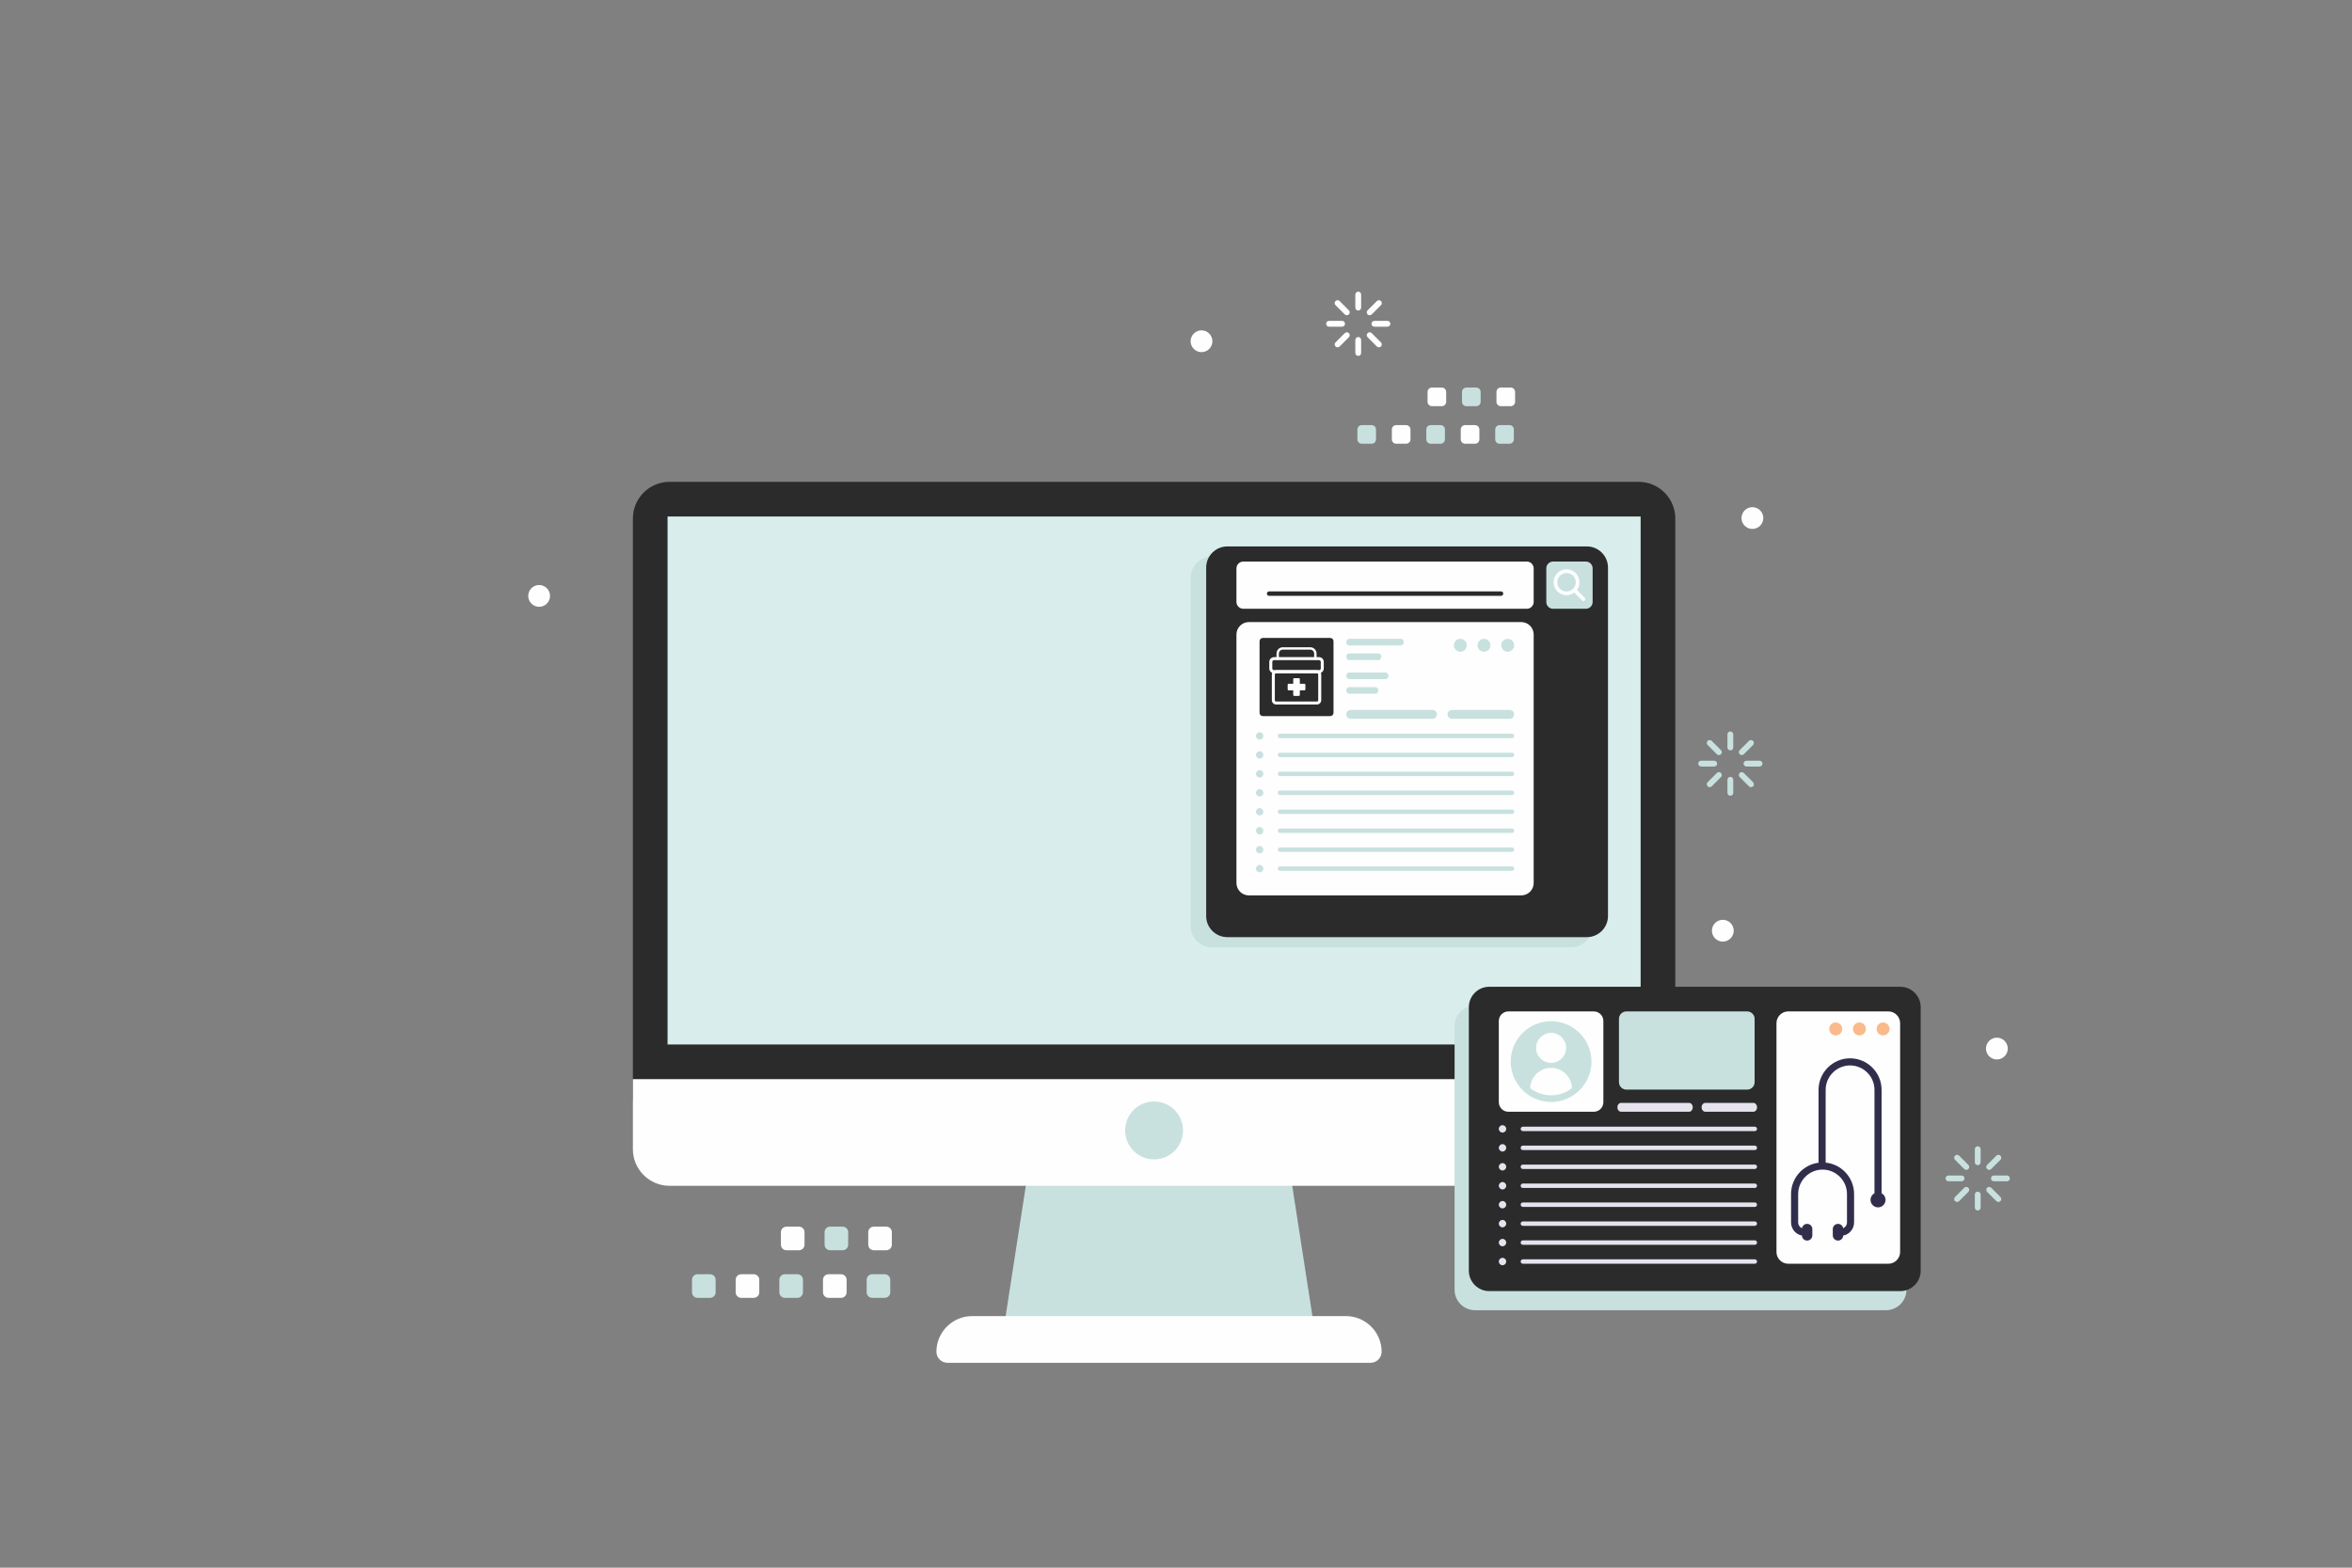 <?xml version="1.0" encoding="UTF-8" standalone="no"?> <!-- Generator: Gravit.io --> <svg xmlns="http://www.w3.org/2000/svg" xmlns:xlink="http://www.w3.org/1999/xlink" style="isolation:isolate" viewBox="0 0 750 500" width="750pt" height="500pt"><rect x="0" y="0" width="750" height="500" fill="#808080" stroke="none"/> <defs> <clipPath id="_clipPath_k6o9p7Ruj0GCYV7E7cGi5EfwAAEnT55B"> <rect x="0" y="0" width="750" height="500"></rect> </clipPath> </defs> <g clip-path="url(#_clipPath_k6o9p7Ruj0GCYV7E7cGi5EfwAAEnT55B)"> <g> <clipPath id="_clipPath_iWYj9mKiegIHAov1snSulzFxak79tooB"> <path d=" M 0 0 L 0 500 L 750 500 L 750 0 L 0 0 Z " fill="rgb(255,255,255)"></path> </clipPath> <g clip-path="url(#_clipPath_iWYj9mKiegIHAov1snSulzFxak79tooB)"> <path d=" M 332.223 345.204 L 335.142 345.204 L 404.036 345.204 L 406.955 345.204 L 418.671 420.852 L 392.32 420.852 L 346.857 420.852 L 320.507 420.852 L 332.223 345.204 Z " fill-rule="evenodd" fill="rgb(200,225,223)"></path> <path d=" M 309.968 419.76 L 429.21 419.76 C 435.458 419.76 440.571 424.871 440.571 431.122 C 440.571 433.067 438.979 434.659 437.034 434.659 L 302.142 434.659 C 300.196 434.659 298.604 433.067 298.604 431.122 C 298.604 424.871 303.718 419.76 309.968 419.76 Z " fill-rule="evenodd" fill="rgb(254,254,254)"></path> <path d=" M 213.477 153.684 L 522.55 153.684 C 528.964 153.684 534.212 158.932 534.212 165.346 L 534.212 349.982 C 534.212 356.396 528.964 361.644 522.55 361.644 L 213.477 361.644 C 207.063 361.644 201.814 356.396 201.814 349.982 L 201.814 165.346 C 201.814 158.931 207.063 153.684 213.477 153.684 Z " fill-rule="evenodd" fill="rgb(43,43,43)"></path> <path d=" M 534.212 344.18 L 534.212 366.536 C 534.212 372.95 528.964 378.199 522.55 378.199 L 213.477 378.199 C 207.063 378.199 201.814 372.95 201.814 366.536 L 201.814 344.18 L 534.212 344.18 Z " fill-rule="evenodd" fill="rgb(254,254,254)"></path> <path d=" M 212.867 164.735 L 523.16 164.735 L 523.16 333.125 L 212.867 333.125 L 212.867 164.735 Z " fill-rule="evenodd" fill="rgb(217,238,236)"></path> <path d=" M 368.015 351.311 C 373.112 351.311 377.244 355.444 377.244 360.542 C 377.244 365.639 373.112 369.772 368.015 369.772 C 362.915 369.772 358.782 365.639 358.782 360.542 C 358.782 355.444 362.915 351.311 368.015 351.311 Z " fill-rule="evenodd" fill="rgb(200,225,223)"></path> <path d=" M 470.333 320.815 L 601.423 320.815 C 604.995 320.815 607.92 323.737 607.92 327.312 L 607.92 411.381 C 607.92 414.954 604.995 417.877 601.423 417.877 L 470.333 417.877 C 466.758 417.877 463.834 414.954 463.834 411.381 L 463.834 327.312 C 463.834 323.737 466.758 320.815 470.333 320.815 Z " fill-rule="evenodd" fill="rgb(200,225,223)"></path> <path d=" M 534.212 344.18 L 534.212 366.536 C 534.212 372.95 528.964 378.199 522.55 378.199 L 463.834 378.199 L 463.834 344.18 L 534.212 344.18 Z " fill-rule="evenodd" fill="rgb(200,225,223)"></path> <path d=" M 523.16 320.815 L 523.16 333.125 L 463.834 333.125 L 463.834 327.312 C 463.834 323.737 466.758 320.815 470.333 320.815 L 523.16 320.815 Z " fill-rule="evenodd" fill="rgb(200,225,223)"></path> <path d=" M 558.805 168.703 C 560.719 168.703 562.281 167.142 562.281 165.226 C 562.281 163.311 560.719 161.749 558.805 161.749 C 556.89 161.749 555.327 163.311 555.327 165.226 C 555.327 167.142 556.89 168.703 558.805 168.703 Z " fill-rule="evenodd" fill="rgb(254,254,254)"></path> <path d=" M 386.385 177.506 L 501.057 177.506 C 504.758 177.506 507.785 180.534 507.785 184.234 L 507.785 295.396 C 507.785 299.097 504.758 302.125 501.057 302.125 L 386.385 302.125 C 382.684 302.125 379.656 299.097 379.656 295.396 L 379.656 184.234 C 379.656 180.534 382.684 177.506 386.385 177.506 Z " fill-rule="evenodd" fill="rgb(200,225,223)"></path> <path d=" M 391.351 174.278 L 506.024 174.278 C 509.726 174.278 512.751 177.305 512.751 181.005 L 512.751 292.167 C 512.751 295.869 509.726 298.894 506.024 298.894 L 391.351 298.894 C 387.651 298.894 384.624 295.869 384.624 292.167 L 384.624 181.005 C 384.624 177.305 387.651 174.278 391.351 174.278 Z " fill-rule="evenodd" fill="rgb(43,43,43)"></path> <path d=" M 396.47 179.101 L 486.86 179.101 C 488.068 179.101 489.055 180.086 489.055 181.293 L 489.055 191.972 C 489.055 193.179 488.068 194.166 486.86 194.166 L 396.47 194.166 C 395.261 194.166 394.274 193.179 394.274 191.972 L 394.274 181.293 C 394.274 180.086 395.261 179.101 396.47 179.101 Z " fill-rule="evenodd" fill="rgb(254,254,254)"></path> <path d=" M 495.229 179.101 L 505.699 179.101 C 506.884 179.101 507.852 180.068 507.852 181.251 L 507.852 192.014 C 507.852 193.198 506.884 194.166 505.699 194.166 L 495.229 194.166 C 494.044 194.166 493.079 193.198 493.079 192.014 L 493.079 181.251 C 493.079 180.068 494.044 179.101 495.229 179.101 Z " fill-rule="evenodd" fill="rgb(200,225,223)"></path> <path d=" M 398.223 198.407 L 485.107 198.407 C 487.278 198.407 489.055 200.183 489.055 202.354 L 489.055 281.633 C 489.055 283.804 487.278 285.579 485.107 285.579 L 398.223 285.579 C 396.052 285.579 394.274 283.804 394.274 281.633 L 394.274 202.354 C 394.274 200.183 396.052 198.407 398.223 198.407 Z " fill-rule="evenodd" fill="rgb(254,254,254)"></path> <path d=" M 473.217 203.743 C 474.359 203.743 475.285 204.667 475.285 205.808 C 475.285 206.947 474.359 207.873 473.217 207.873 C 472.078 207.873 471.152 206.947 471.152 205.808 C 471.152 204.667 472.078 203.743 473.217 203.743 Z M 465.666 203.743 C 466.809 203.743 467.73 204.667 467.73 205.808 C 467.73 206.947 466.809 207.873 465.666 207.873 C 464.526 207.873 463.601 206.947 463.601 205.808 C 463.601 204.667 464.526 203.743 465.666 203.743 L 465.666 203.743 Z M 480.771 203.743 C 481.911 203.743 482.836 204.667 482.836 205.808 C 482.836 206.947 481.911 207.873 480.771 207.873 C 479.632 207.873 478.704 206.947 478.704 205.808 C 478.704 204.667 479.632 203.743 480.771 203.743 L 480.771 203.743 Z " fill-rule="evenodd" fill="rgb(200,225,223)"></path> <path d=" M 408.169 234.018 L 482.128 234.018 C 482.519 234.018 482.836 234.337 482.836 234.726 L 482.836 234.726 C 482.836 235.117 482.519 235.434 482.128 235.434 L 408.169 235.434 C 407.777 235.434 407.461 235.117 407.461 234.726 L 407.461 234.726 C 407.461 234.337 407.777 234.018 408.169 234.018 Z " fill-rule="evenodd" fill="rgb(200,225,223)"></path> <path d=" M 401.676 235.906 C 402.326 235.906 402.854 235.376 402.854 234.726 C 402.854 234.076 402.326 233.546 401.676 233.546 C 401.025 233.546 400.493 234.076 400.493 234.726 C 400.493 235.376 401.025 235.906 401.676 235.906 Z " fill-rule="evenodd" fill="rgb(200,225,223)"></path> <path d=" M 408.169 240.061 L 482.128 240.061 C 482.519 240.061 482.836 240.379 482.836 240.77 L 482.836 240.77 C 482.836 241.158 482.519 241.478 482.128 241.478 L 408.169 241.478 C 407.777 241.478 407.461 241.158 407.461 240.77 L 407.461 240.77 C 407.461 240.379 407.777 240.061 408.169 240.061 Z " fill-rule="evenodd" fill="rgb(200,225,223)"></path> <path d=" M 401.676 241.949 C 402.326 241.949 402.854 241.418 402.854 240.77 C 402.854 240.119 402.326 239.589 401.676 239.589 C 401.025 239.589 400.493 240.119 400.493 240.77 C 400.493 241.418 401.025 241.949 401.676 241.949 Z " fill-rule="evenodd" fill="rgb(200,225,223)"></path> <path d=" M 408.169 246.105 L 482.128 246.105 C 482.519 246.105 482.836 246.422 482.836 246.813 L 482.836 246.813 C 482.836 247.203 482.519 247.52 482.128 247.52 L 408.169 247.52 C 407.777 247.52 407.461 247.203 407.461 246.813 L 407.461 246.813 C 407.461 246.422 407.777 246.105 408.169 246.105 Z " fill-rule="evenodd" fill="rgb(200,225,223)"></path> <path d=" M 401.676 247.993 C 402.326 247.993 402.854 247.463 402.854 246.813 C 402.854 246.162 402.326 245.632 401.676 245.632 C 401.025 245.632 400.493 246.162 400.493 246.813 C 400.493 247.463 401.025 247.993 401.676 247.993 Z " fill-rule="evenodd" fill="rgb(200,225,223)"></path> <path d=" M 408.169 252.148 L 482.128 252.148 C 482.519 252.148 482.836 252.464 482.836 252.856 L 482.836 252.856 C 482.836 253.245 482.519 253.565 482.128 253.565 L 408.169 253.565 C 407.777 253.565 407.461 253.245 407.461 252.856 L 407.461 252.856 C 407.461 252.464 407.777 252.148 408.169 252.148 Z " fill-rule="evenodd" fill="rgb(200,225,223)"></path> <path d=" M 401.676 254.036 C 402.326 254.036 402.854 253.506 402.854 252.856 C 402.854 252.206 402.326 251.674 401.676 251.674 C 401.025 251.674 400.493 252.206 400.493 252.856 C 400.493 253.506 401.025 254.036 401.676 254.036 Z " fill-rule="evenodd" fill="rgb(200,225,223)"></path> <path d=" M 408.169 258.192 L 482.128 258.192 C 482.519 258.192 482.836 258.509 482.836 258.898 L 482.836 258.898 C 482.836 259.289 482.519 259.606 482.128 259.606 L 408.169 259.606 C 407.777 259.606 407.461 259.289 407.461 258.898 L 407.461 258.898 C 407.461 258.509 407.777 258.192 408.169 258.192 Z " fill-rule="evenodd" fill="rgb(200,225,223)"></path> <path d=" M 401.676 260.08 C 402.326 260.08 402.854 259.548 402.854 258.9 C 402.854 258.25 402.326 257.718 401.676 257.718 C 401.025 257.718 400.493 258.25 400.493 258.9 C 400.493 259.548 401.025 260.08 401.676 260.08 Z " fill-rule="evenodd" fill="rgb(200,225,223)"></path> <path d=" M 408.169 264.233 L 482.128 264.233 C 482.519 264.233 482.836 264.553 482.836 264.942 L 482.836 264.942 C 482.836 265.333 482.519 265.651 482.128 265.651 L 408.169 265.651 C 407.777 265.651 407.461 265.333 407.461 264.942 L 407.461 264.942 C 407.461 264.553 407.777 264.233 408.169 264.233 Z " fill-rule="evenodd" fill="rgb(200,225,223)"></path> <path d=" M 401.676 266.124 C 402.326 266.124 402.854 265.592 402.854 264.942 C 402.854 264.292 402.326 263.762 401.676 263.762 C 401.025 263.762 400.493 264.292 400.493 264.942 C 400.493 265.592 401.025 266.124 401.676 266.124 Z " fill-rule="evenodd" fill="rgb(200,225,223)"></path> <path d=" M 408.169 270.278 L 482.128 270.278 C 482.519 270.278 482.836 270.595 482.836 270.986 L 482.836 270.986 C 482.836 271.375 482.519 271.695 482.128 271.695 L 408.169 271.695 C 407.777 271.695 407.461 271.375 407.461 270.986 L 407.461 270.986 C 407.461 270.595 407.777 270.278 408.169 270.278 Z " fill-rule="evenodd" fill="rgb(200,225,223)"></path> <path d=" M 401.676 272.166 C 402.326 272.166 402.854 271.636 402.854 270.986 C 402.854 270.335 402.326 269.804 401.676 269.804 C 401.025 269.804 400.493 270.335 400.493 270.986 C 400.493 271.636 401.025 272.166 401.676 272.166 Z " fill-rule="evenodd" fill="rgb(200,225,223)"></path> <path d=" M 408.169 276.322 L 482.128 276.322 C 482.519 276.322 482.836 276.639 482.836 277.031 L 482.836 277.031 C 482.836 277.419 482.519 277.737 482.128 277.737 L 408.169 277.737 C 407.777 277.737 407.461 277.419 407.461 277.031 L 407.461 277.031 C 407.461 276.639 407.777 276.322 408.169 276.322 Z " fill-rule="evenodd" fill="rgb(200,225,223)"></path> <path d=" M 401.676 278.209 C 402.326 278.209 402.854 277.678 402.854 277.028 C 402.854 276.38 402.326 275.848 401.676 275.848 C 401.025 275.848 400.493 276.38 400.493 277.028 C 400.493 277.678 401.025 278.209 401.676 278.209 Z " fill-rule="evenodd" fill="rgb(200,225,223)"></path> <path d=" M 430.715 226.428 L 456.774 226.428 C 457.554 226.428 458.191 227.064 458.191 227.843 L 458.191 227.844 C 458.191 228.623 457.554 229.26 456.774 229.26 L 430.715 229.26 C 429.938 229.26 429.3 228.625 429.3 227.844 L 429.3 227.843 C 429.3 227.063 429.938 226.428 430.715 226.428 Z " fill-rule="evenodd" fill="rgb(200,225,223)"></path> <path d=" M 463.006 226.428 L 481.419 226.428 C 482.199 226.428 482.836 227.063 482.836 227.843 L 482.836 227.844 C 482.836 228.625 482.199 229.26 481.419 229.26 L 463.006 229.26 C 462.227 229.26 461.589 228.625 461.589 227.844 L 461.589 227.843 C 461.589 227.063 462.227 226.428 463.006 226.428 Z " fill-rule="evenodd" fill="rgb(200,225,223)"></path> <path d=" M 499.533 182.748 C 498.777 182.748 498.021 183.036 497.444 183.614 C 496.868 184.191 496.577 184.946 496.58 185.7 C 496.577 186.456 496.868 187.212 497.444 187.789 C 498.021 188.366 498.777 188.656 499.53 188.655 C 500.287 188.656 501.043 188.366 501.619 187.789 C 502.198 187.212 502.486 186.456 502.486 185.703 C 502.486 184.946 502.198 184.191 501.619 183.614 C 501.043 183.036 500.287 182.748 499.533 182.748 Z M 496.614 182.785 C 497.418 181.981 498.476 181.578 499.53 181.578 L 499.536 181.578 C 500.591 181.578 501.646 181.981 502.449 182.785 C 503.253 183.587 503.655 184.644 503.655 185.7 L 503.655 185.705 C 503.655 186.575 503.38 187.445 502.836 188.175 L 505.348 190.687 C 505.575 190.915 505.575 191.287 505.348 191.516 C 505.117 191.744 504.747 191.744 504.518 191.516 L 502.006 189.003 C 501.275 189.551 500.406 189.825 499.533 189.825 L 499.528 189.825 C 498.473 189.825 497.418 189.421 496.614 188.619 C 495.811 187.815 495.408 186.759 495.408 185.703 L 495.408 185.697 C 495.408 184.642 495.811 183.587 496.614 182.785 L 496.614 182.785 Z " fill-rule="evenodd" fill="rgb(254,254,254)"></path> <path d=" M 404.687 188.623 L 478.646 188.623 C 479.037 188.623 479.354 188.941 479.354 189.33 L 479.354 189.33 C 479.354 189.722 479.037 190.039 478.646 190.039 L 404.687 190.039 C 404.296 190.039 403.979 189.722 403.979 189.33 L 403.979 189.33 C 403.979 188.941 404.296 188.623 404.687 188.623 Z " fill-rule="evenodd" fill="rgb(43,43,43)"></path> <path d=" M 430.193 203.743 L 446.745 203.743 C 447.237 203.743 447.639 204.219 447.639 204.802 L 447.639 204.802 C 447.639 205.385 447.237 205.861 446.745 205.861 L 430.193 205.861 C 429.702 205.861 429.3 205.385 429.3 204.802 L 429.3 204.802 C 429.3 204.219 429.702 203.743 430.193 203.743 Z " fill-rule="evenodd" fill="rgb(200,225,223)"></path> <path d=" M 430.193 208.405 L 439.572 208.405 C 440.063 208.405 440.463 208.881 440.463 209.464 L 440.463 209.464 C 440.463 210.047 440.063 210.525 439.572 210.525 L 430.193 210.525 C 429.702 210.525 429.3 210.047 429.3 209.464 L 429.3 209.464 C 429.3 208.881 429.702 208.405 430.193 208.405 Z " fill-rule="evenodd" fill="rgb(200,225,223)"></path> <path d=" M 430.193 221.263 L 438.617 221.263 C 439.109 221.263 439.512 220.788 439.512 220.205 L 439.512 220.205 C 439.512 219.62 439.109 219.144 438.617 219.144 L 430.193 219.144 C 429.702 219.144 429.3 219.62 429.3 220.205 L 429.3 220.205 C 429.3 220.788 429.702 221.263 430.193 221.263 Z " fill-rule="evenodd" fill="rgb(200,225,223)"></path> <path d=" M 430.193 216.601 L 441.833 216.601 C 442.324 216.601 442.727 216.125 442.727 215.542 L 442.727 215.542 C 442.727 214.958 442.324 214.481 441.833 214.481 L 430.193 214.481 C 429.702 214.481 429.3 214.958 429.3 215.542 L 429.3 215.542 C 429.3 216.125 429.702 216.601 430.193 216.601 Z " fill-rule="evenodd" fill="rgb(200,225,223)"></path> <path d=" M 402.678 203.466 L 424.191 203.466 C 424.761 203.466 425.226 203.932 425.226 204.5 L 425.226 227.359 C 425.226 227.928 424.761 228.393 424.191 228.393 L 402.678 228.393 C 402.109 228.393 401.644 227.928 401.644 227.359 L 401.644 204.5 C 401.644 203.932 402.109 203.466 402.678 203.466 Z " fill-rule="evenodd" fill="rgb(43,43,43)"></path> <path d=" M 419.919 214.708 L 406.953 214.708 C 406.831 214.708 406.723 214.758 406.644 214.834 C 406.566 214.914 406.517 215.022 406.517 215.143 L 406.517 223.315 C 406.517 223.436 406.566 223.544 406.644 223.623 C 406.723 223.7 406.831 223.75 406.953 223.75 L 419.919 223.75 C 420.038 223.75 420.146 223.7 420.226 223.623 C 420.305 223.544 420.353 223.436 420.353 223.315 L 420.353 215.143 C 420.353 215.022 420.305 214.914 420.226 214.834 C 420.146 214.758 420.038 214.708 419.919 214.708 Z M 406.953 213.748 L 419.919 213.748 C 420.3 213.748 420.648 213.905 420.902 214.158 C 421.156 214.412 421.313 214.76 421.313 215.143 L 421.313 223.315 C 421.313 223.697 421.156 224.046 420.902 224.299 C 420.648 224.551 420.3 224.708 419.919 224.708 L 406.953 224.708 C 406.569 224.708 406.221 224.551 405.969 224.3 C 405.716 224.046 405.56 223.697 405.56 223.315 L 405.56 215.143 C 405.56 214.76 405.716 214.412 405.967 214.159 C 406.221 213.905 406.569 213.748 406.953 213.748 L 406.953 213.748 Z " fill-rule="evenodd" fill="rgb(254,254,254)"></path> <path d=" M 420.609 214.708 L 406.263 214.708 C 405.848 214.708 405.467 214.537 405.192 214.263 C 404.917 213.987 404.748 213.607 404.748 213.192 L 404.748 211.101 C 404.748 210.686 404.917 210.307 405.192 210.033 C 405.467 209.756 405.848 209.586 406.263 209.586 L 420.609 209.586 C 421.024 209.586 421.402 209.756 421.678 210.03 C 421.952 210.307 422.124 210.686 422.124 211.101 L 422.124 213.192 C 422.124 213.607 421.952 213.987 421.68 214.261 C 421.402 214.537 421.024 214.708 420.609 214.708 Z M 406.263 213.748 L 420.609 213.748 C 420.763 213.748 420.902 213.686 421.003 213.585 C 421.101 213.485 421.164 213.346 421.164 213.192 L 421.164 211.101 C 421.164 210.948 421.101 210.809 421.003 210.708 C 420.902 210.608 420.763 210.546 420.609 210.546 L 406.263 210.546 C 406.109 210.546 405.969 210.608 405.869 210.708 C 405.769 210.809 405.705 210.948 405.705 211.101 L 405.705 213.192 C 405.705 213.346 405.769 213.485 405.869 213.585 C 405.969 213.686 406.109 213.748 406.263 213.748 L 406.263 213.748 Z " fill-rule="evenodd" fill="rgb(254,254,254)"></path> <path d=" M 419.821 210.066 C 419.821 210.277 419.649 210.449 419.438 210.449 C 419.224 210.449 419.052 210.277 419.052 210.066 L 419.052 208.435 C 419.052 208.095 418.914 207.786 418.689 207.563 C 418.468 207.338 418.158 207.2 417.819 207.2 L 409.052 207.2 C 408.714 207.2 408.404 207.338 408.18 207.562 C 407.958 207.786 407.817 208.095 407.817 208.435 L 407.817 210.066 C 407.817 210.277 407.646 210.449 407.434 210.449 C 407.223 210.449 407.051 210.277 407.051 210.066 L 407.051 208.435 C 407.051 207.883 407.275 207.382 407.638 207.02 C 408.003 206.658 408.502 206.432 409.052 206.432 L 417.819 206.432 C 418.37 206.432 418.869 206.658 419.231 207.02 C 419.594 207.382 419.821 207.883 419.821 208.435 L 419.821 210.066 Z " fill-rule="evenodd" fill="rgb(254,254,254)"></path> <path d=" M 412.712 216.3 L 414.16 216.3 C 414.343 216.3 414.493 216.45 414.493 216.632 L 414.493 218.071 L 415.93 218.071 C 416.111 218.071 416.263 218.219 416.263 218.402 L 416.263 219.852 C 416.263 220.035 416.111 220.185 415.93 220.185 L 414.493 220.185 L 414.493 221.622 C 414.493 221.804 414.343 221.954 414.16 221.954 L 412.712 221.954 C 412.529 221.954 412.378 221.804 412.378 221.622 L 412.378 220.185 L 410.942 220.185 C 410.758 220.185 410.609 220.035 410.609 219.852 L 410.609 218.402 C 410.609 218.219 410.758 218.071 410.942 218.071 L 412.378 218.071 L 412.378 216.632 C 412.378 216.45 412.529 216.3 412.712 216.3 Z " fill-rule="evenodd" fill="rgb(254,254,254)"></path> <path d=" M 222.422 413.935 L 226.438 413.935 C 227.403 413.935 228.194 413.145 228.194 412.179 L 228.194 408.166 C 228.194 407.198 227.403 406.408 226.438 406.408 L 222.422 406.408 C 221.457 406.408 220.667 407.198 220.667 408.166 L 220.667 412.179 C 220.667 413.145 221.457 413.935 222.422 413.935 Z " fill-rule="evenodd" fill="rgb(200,225,223)"></path> <path d=" M 236.345 413.935 L 240.362 413.935 C 241.327 413.935 242.117 413.145 242.117 412.179 L 242.117 408.166 C 242.117 407.198 241.327 406.408 240.362 406.408 L 236.345 406.408 C 235.38 406.408 234.59 407.198 234.59 408.166 L 234.59 412.179 C 234.59 413.145 235.38 413.935 236.345 413.935 Z " fill-rule="evenodd" fill="rgb(254,254,254)"></path> <path d=" M 250.269 413.935 L 254.285 413.935 C 255.25 413.935 256.041 413.145 256.041 412.179 L 256.041 408.166 C 256.041 407.198 255.25 406.408 254.285 406.408 L 250.269 406.408 C 249.304 406.408 248.513 407.198 248.513 408.166 L 248.513 412.179 C 248.513 413.145 249.304 413.935 250.269 413.935 Z " fill-rule="evenodd" fill="rgb(200,225,223)"></path> <path d=" M 264.192 413.935 L 268.208 413.935 C 269.173 413.935 269.964 413.145 269.964 412.179 L 269.964 408.166 C 269.964 407.198 269.173 406.408 268.208 406.408 L 264.192 406.408 C 263.227 406.408 262.437 407.198 262.437 408.166 L 262.437 412.179 C 262.437 413.145 263.227 413.935 264.192 413.935 Z " fill-rule="evenodd" fill="rgb(254,254,254)"></path> <path d=" M 278.118 413.935 L 282.132 413.935 C 283.097 413.935 283.888 413.145 283.888 412.179 L 283.888 408.166 C 283.888 407.198 283.097 406.408 282.132 406.408 L 278.118 406.408 C 277.15 406.408 276.363 407.198 276.363 408.166 L 276.363 412.179 C 276.363 413.145 277.15 413.935 278.118 413.935 Z " fill-rule="evenodd" fill="rgb(200,225,223)"></path> <path d=" M 250.774 398.756 L 254.79 398.756 C 255.755 398.756 256.543 397.965 256.543 397 L 256.543 392.984 C 256.543 392.019 255.755 391.228 254.79 391.228 L 250.774 391.228 C 249.809 391.228 249.018 392.019 249.018 392.984 L 249.018 397 C 249.018 397.965 249.809 398.756 250.774 398.756 Z " fill-rule="evenodd" fill="rgb(254,254,254)"></path> <path d=" M 264.697 398.756 L 268.711 398.756 C 269.679 398.756 270.466 397.965 270.466 397 L 270.466 392.984 C 270.466 392.019 269.679 391.228 268.711 391.228 L 264.697 391.228 C 263.729 391.228 262.941 392.019 262.941 392.984 L 262.941 397 C 262.941 397.965 263.729 398.756 264.697 398.756 Z " fill-rule="evenodd" fill="rgb(200,225,223)"></path> <path d=" M 278.621 398.756 L 282.634 398.756 C 283.602 398.756 284.39 397.965 284.39 397 L 284.39 392.984 C 284.39 392.019 283.602 391.228 282.634 391.228 L 278.621 391.228 C 277.653 391.228 276.865 392.019 276.865 392.984 L 276.865 397 C 276.865 397.965 277.653 398.756 278.621 398.756 Z " fill-rule="evenodd" fill="rgb(254,254,254)"></path> <path d=" M 557.702 236.303 C 558.063 235.94 558.651 235.94 559.011 236.303 C 559.373 236.664 559.373 237.251 559.011 237.613 L 556.065 240.561 C 555.703 240.923 555.116 240.923 554.754 240.561 C 554.392 240.2 554.392 239.613 554.754 239.25 L 557.702 236.303 Z M 561.086 242.621 C 561.597 242.621 562.012 243.036 562.012 243.547 C 562.012 244.059 561.597 244.474 561.086 244.474 L 556.916 244.474 C 556.403 244.474 555.988 244.059 555.988 243.547 C 555.988 243.036 556.403 242.621 556.916 242.621 L 561.086 242.621 L 561.086 242.621 Z M 559.011 249.48 C 559.373 249.841 559.373 250.43 559.011 250.792 C 558.651 251.153 558.063 251.153 557.702 250.792 L 554.754 247.842 C 554.392 247.481 554.392 246.893 554.754 246.532 C 555.116 246.17 555.703 246.17 556.065 246.532 L 559.011 249.48 L 559.011 249.48 Z M 552.694 252.864 C 552.694 253.377 552.279 253.792 551.769 253.792 C 551.256 253.792 550.841 253.377 550.841 252.864 L 550.841 248.695 C 550.841 248.184 551.256 247.768 551.769 247.768 C 552.279 247.768 552.694 248.184 552.694 248.695 L 552.694 252.864 L 552.694 252.864 Z M 545.835 250.792 C 545.473 251.153 544.886 251.153 544.523 250.792 C 544.162 250.43 544.162 249.841 544.523 249.48 L 547.472 246.532 C 547.834 246.17 548.421 246.17 548.781 246.532 C 549.143 246.893 549.143 247.481 548.781 247.842 L 545.835 250.792 L 545.835 250.792 Z M 542.448 244.474 C 541.938 244.474 541.522 244.059 541.522 243.547 C 541.522 243.036 541.938 242.621 542.448 242.621 L 546.618 242.621 C 547.131 242.621 547.546 243.036 547.546 243.547 C 547.546 244.059 547.131 244.474 546.618 244.474 L 542.448 244.474 L 542.448 244.474 Z M 544.523 237.613 C 544.162 237.251 544.162 236.664 544.523 236.303 C 544.886 235.94 545.473 235.94 545.835 236.303 L 548.781 239.25 C 549.143 239.613 549.143 240.2 548.781 240.561 C 548.421 240.923 547.834 240.923 547.472 240.561 L 544.523 237.613 L 544.523 237.613 Z M 550.841 234.228 C 550.841 233.717 551.256 233.302 551.769 233.302 C 552.279 233.302 552.694 233.717 552.694 234.228 L 552.694 238.398 C 552.694 238.91 552.279 239.325 551.769 239.325 C 551.256 239.325 550.841 238.91 550.841 238.398 L 550.841 234.228 L 550.841 234.228 Z " fill-rule="evenodd" fill="rgb(200,225,223)"></path> <path d=" M 171.916 193.537 C 173.83 193.537 175.393 191.974 175.393 190.059 C 175.393 188.145 173.83 186.583 171.916 186.583 C 170.001 186.583 168.439 188.145 168.439 190.059 C 168.439 191.974 170.001 193.537 171.916 193.537 Z " fill-rule="evenodd" fill="rgb(254,254,254)"></path> <path d=" M 383.136 112.311 C 385.053 112.311 386.612 110.749 386.612 108.833 C 386.612 106.918 385.053 105.357 383.136 105.357 C 381.222 105.357 379.658 106.918 379.658 108.833 C 379.658 110.749 381.222 112.311 383.136 112.311 Z " fill-rule="evenodd" fill="rgb(254,254,254)"></path> <path d=" M 549.368 300.316 C 551.282 300.316 552.845 298.753 552.845 296.839 C 552.845 294.925 551.282 293.363 549.368 293.363 C 547.453 293.363 545.891 294.925 545.891 296.839 C 545.891 298.753 547.453 300.316 549.368 300.316 Z " fill-rule="evenodd" fill="rgb(254,254,254)"></path> <path d=" M 636.761 337.909 C 638.675 337.909 640.237 336.346 640.237 334.432 C 640.237 332.515 638.675 330.956 636.761 330.956 C 634.847 330.956 633.283 332.515 633.283 334.432 C 633.283 336.346 634.847 337.909 636.761 337.909 Z " fill-rule="evenodd" fill="rgb(254,254,254)"></path> <path d=" M 439.046 96.019 C 439.408 95.656 439.995 95.656 440.357 96.019 C 440.72 96.381 440.72 96.968 440.357 97.33 L 437.409 100.278 C 437.047 100.639 436.46 100.639 436.098 100.278 C 435.735 99.916 435.735 99.328 436.098 98.967 L 439.046 96.019 Z M 442.431 102.336 C 442.94 102.336 443.355 102.751 443.355 103.263 C 443.355 103.775 442.94 104.19 442.431 104.19 L 438.261 104.19 C 437.75 104.19 437.335 103.775 437.335 103.263 C 437.335 102.751 437.75 102.336 438.261 102.336 L 442.431 102.336 L 442.431 102.336 Z M 440.357 109.196 C 440.72 109.558 440.72 110.146 440.357 110.508 C 439.995 110.869 439.408 110.869 439.046 110.508 L 436.098 107.56 C 435.735 107.198 435.735 106.611 436.098 106.249 C 436.46 105.886 437.047 105.886 437.409 106.249 L 440.357 109.196 L 440.357 109.196 Z M 434.038 112.581 C 434.038 113.092 433.623 113.507 433.112 113.507 C 432.6 113.507 432.185 113.092 432.185 112.581 L 432.185 108.413 C 432.185 107.901 432.6 107.484 433.112 107.484 C 433.623 107.484 434.038 107.901 434.038 108.413 L 434.038 112.581 L 434.038 112.581 Z M 427.18 110.508 C 426.817 110.869 426.23 110.869 425.868 110.508 C 425.506 110.146 425.506 109.558 425.868 109.196 L 428.816 106.249 C 429.179 105.886 429.766 105.886 430.128 106.249 C 430.49 106.611 430.49 107.198 430.128 107.56 L 427.18 110.508 L 427.18 110.508 Z M 423.795 104.19 C 423.282 104.19 422.867 103.775 422.867 103.263 C 422.867 102.751 423.282 102.336 423.795 102.336 L 427.962 102.336 C 428.476 102.336 428.891 102.751 428.891 103.263 C 428.891 103.775 428.476 104.19 427.962 104.19 L 423.795 104.19 L 423.795 104.19 Z M 425.868 97.33 C 425.506 96.968 425.506 96.381 425.868 96.019 C 426.23 95.656 426.817 95.656 427.18 96.019 L 430.128 98.967 C 430.49 99.328 430.49 99.916 430.128 100.278 C 429.766 100.639 429.179 100.639 428.816 100.278 L 425.868 97.33 L 425.868 97.33 Z M 432.185 93.944 C 432.185 93.434 432.6 93.019 433.112 93.019 C 433.623 93.019 434.038 93.434 434.038 93.944 L 434.038 98.114 C 434.038 98.625 433.623 99.041 433.112 99.041 C 432.6 99.041 432.185 98.625 432.185 98.114 L 432.185 93.944 L 432.185 93.944 Z " fill-rule="evenodd" fill="rgb(254,254,254)"></path> <path d=" M 636.589 368.595 C 636.951 368.233 637.538 368.233 637.9 368.595 C 638.263 368.958 638.263 369.544 637.9 369.905 L 634.952 372.852 C 634.59 373.214 634.003 373.214 633.641 372.852 C 633.278 372.493 633.278 371.903 633.641 371.543 L 636.589 368.595 Z M 639.973 374.912 C 640.483 374.912 640.898 375.327 640.898 375.837 C 640.898 376.35 640.483 376.765 639.973 376.765 L 635.804 376.765 C 635.293 376.765 634.878 376.35 634.878 375.837 C 634.878 375.327 635.293 374.912 635.804 374.912 L 639.973 374.912 L 639.973 374.912 Z M 637.9 381.773 C 638.263 382.133 638.263 382.722 637.9 383.083 C 637.538 383.444 636.951 383.444 636.589 383.083 L 633.641 380.134 C 633.278 379.774 633.278 379.187 633.641 378.825 C 634.003 378.463 634.59 378.463 634.952 378.825 L 637.9 381.773 L 637.9 381.773 Z M 631.581 385.158 C 631.581 385.667 631.166 386.083 630.655 386.083 C 630.143 386.083 629.728 385.667 629.728 385.158 L 629.728 380.988 C 629.728 380.475 630.143 380.06 630.655 380.06 C 631.166 380.06 631.581 380.475 631.581 380.988 L 631.581 385.158 L 631.581 385.158 Z M 624.723 383.083 C 624.36 383.444 623.773 383.444 623.411 383.083 C 623.049 382.722 623.049 382.133 623.411 381.773 L 626.359 378.825 C 626.721 378.463 627.309 378.463 627.67 378.825 C 628.03 379.187 628.03 379.774 627.67 380.134 L 624.723 383.083 L 624.723 383.083 Z M 621.338 376.765 C 620.825 376.765 620.41 376.35 620.41 375.837 C 620.41 375.327 620.825 374.912 621.338 374.912 L 625.505 374.912 C 626.018 374.912 626.433 375.327 626.433 375.837 C 626.433 376.35 626.018 376.765 625.505 376.765 L 621.338 376.765 L 621.338 376.765 Z M 623.411 369.905 C 623.049 369.544 623.049 368.958 623.411 368.595 C 623.773 368.233 624.36 368.233 624.723 368.595 L 627.67 371.543 C 628.03 371.903 628.03 372.493 627.67 372.852 C 627.309 373.214 626.721 373.214 626.359 372.852 L 623.411 369.905 L 623.411 369.905 Z M 629.728 366.52 C 629.728 366.009 630.143 365.594 630.655 365.594 C 631.166 365.594 631.581 366.009 631.581 366.52 L 631.581 370.69 C 631.581 371.203 631.166 371.618 630.655 371.618 C 630.143 371.618 629.728 371.203 629.728 370.69 L 629.728 366.52 L 629.728 366.52 Z " fill-rule="evenodd" fill="rgb(200,225,223)"></path> <path d=" M 434.229 141.526 L 437.396 141.526 C 438.157 141.526 438.781 140.902 438.781 140.141 L 438.781 136.972 C 438.781 136.209 438.157 135.586 437.396 135.586 L 434.229 135.586 C 433.465 135.586 432.843 136.209 432.843 136.972 L 432.843 140.141 C 432.843 140.902 433.465 141.526 434.229 141.526 Z " fill-rule="evenodd" fill="rgb(200,225,223)"></path> <path d=" M 445.215 141.526 L 448.382 141.526 C 449.146 141.526 449.771 140.902 449.771 140.141 L 449.771 136.972 C 449.771 136.209 449.146 135.586 448.382 135.586 L 445.215 135.586 C 444.453 135.586 443.829 136.209 443.829 136.972 L 443.829 140.141 C 443.829 140.902 444.453 141.526 445.215 141.526 Z " fill-rule="evenodd" fill="rgb(254,254,254)"></path> <path d=" M 456.203 141.526 L 459.37 141.526 C 460.132 141.526 460.756 140.902 460.756 140.141 L 460.756 136.972 C 460.756 136.209 460.132 135.586 459.37 135.586 L 456.203 135.586 C 455.438 135.586 454.817 136.209 454.817 136.972 L 454.817 140.141 C 454.817 140.902 455.438 141.526 456.203 141.526 Z " fill-rule="evenodd" fill="rgb(200,225,223)"></path> <path d=" M 467.188 141.526 L 470.359 141.526 C 471.12 141.526 471.744 140.902 471.744 140.141 L 471.744 136.972 C 471.744 136.209 471.12 135.586 470.359 135.586 L 467.188 135.586 C 466.428 135.586 465.804 136.209 465.804 136.972 L 465.804 140.141 C 465.804 140.902 466.428 141.526 467.188 141.526 Z " fill-rule="evenodd" fill="rgb(254,254,254)"></path> <path d=" M 478.178 141.526 L 481.348 141.526 C 482.109 141.526 482.733 140.902 482.733 140.141 L 482.733 136.972 C 482.733 136.209 482.109 135.586 481.348 135.586 L 478.178 135.586 C 477.416 135.586 476.792 136.209 476.792 136.972 L 476.792 140.141 C 476.792 140.902 477.416 141.526 478.178 141.526 Z " fill-rule="evenodd" fill="rgb(200,225,223)"></path> <path d=" M 456.6 129.547 L 459.77 129.547 C 460.531 129.547 461.155 128.923 461.155 128.161 L 461.155 124.993 C 461.155 124.23 460.531 123.608 459.77 123.608 L 456.6 123.608 C 455.838 123.608 455.214 124.23 455.214 124.993 L 455.214 128.161 C 455.214 128.923 455.838 129.547 456.6 129.547 Z " fill-rule="evenodd" fill="rgb(254,254,254)"></path> <path d=" M 467.588 129.547 L 470.756 129.547 C 471.52 129.547 472.142 128.923 472.142 128.161 L 472.142 124.993 C 472.142 124.23 471.52 123.608 470.756 123.608 L 467.588 123.608 C 466.827 123.608 466.203 124.23 466.203 124.993 L 466.203 128.161 C 466.203 128.923 466.827 129.547 467.588 129.547 Z " fill-rule="evenodd" fill="rgb(200,225,223)"></path> <path d=" M 478.577 129.547 L 481.744 129.547 C 482.506 129.547 483.13 128.923 483.13 128.161 L 483.13 124.993 C 483.13 124.23 482.506 123.608 481.744 123.608 L 478.577 123.608 C 477.813 123.608 477.188 124.23 477.188 124.993 L 477.188 128.161 C 477.188 128.923 477.813 129.547 478.577 129.547 Z " fill-rule="evenodd" fill="rgb(254,254,254)"></path> <path d=" M 474.878 314.721 L 605.969 314.721 C 609.54 314.721 612.465 317.645 612.465 321.22 L 612.465 405.29 C 612.465 408.861 609.54 411.786 605.969 411.786 L 474.878 411.786 C 471.303 411.786 468.379 408.861 468.379 405.29 L 468.379 321.22 C 468.379 317.645 471.303 314.721 474.878 314.721 Z " fill-rule="evenodd" fill="rgb(43,43,43)"></path> <path d=" M 480.988 322.582 L 508.229 322.582 C 509.905 322.582 511.278 323.952 511.278 325.627 L 511.278 351.537 C 511.278 353.212 509.905 354.584 508.229 354.584 L 480.988 354.584 C 479.312 354.584 477.939 353.212 477.939 351.537 L 477.939 325.627 C 477.939 323.952 479.312 322.582 480.988 322.582 Z " fill-rule="evenodd" fill="rgb(254,254,254)"></path> <path d=" M 494.607 351.465 C 501.704 351.465 507.489 345.677 507.489 338.581 C 507.489 331.487 501.704 325.699 494.607 325.699 C 487.514 325.699 481.726 331.487 481.726 338.581 C 481.726 345.677 487.514 351.465 494.607 351.465 Z " fill-rule="evenodd" fill="rgb(200,225,223)"></path> <path d=" M 494.607 329.417 C 497.251 329.417 499.394 331.558 499.394 334.202 C 499.394 336.846 497.251 338.988 494.607 338.988 C 491.964 338.988 489.821 336.846 489.821 334.202 C 489.821 331.558 491.964 329.417 494.607 329.417 Z M 501.271 347.026 C 499.438 348.474 497.125 349.339 494.607 349.339 C 492.09 349.339 489.776 348.474 487.944 347.026 C 488.061 343.458 491.015 340.577 494.607 340.577 L 494.607 340.577 C 498.2 340.577 501.154 343.458 501.271 347.026 L 501.271 347.026 Z " fill-rule="evenodd" fill="rgb(254,254,254)"></path> <path d=" M 485.612 359.344 L 559.573 359.344 C 559.962 359.344 560.279 359.662 560.279 360.05 L 560.279 360.05 C 560.279 360.441 559.962 360.758 559.573 360.758 L 485.612 360.758 C 485.221 360.758 484.904 360.441 484.904 360.05 L 484.904 360.05 C 484.904 359.662 485.221 359.344 485.612 359.344 Z " fill-rule="evenodd" fill="rgb(230,226,238)"></path> <path d=" M 479.119 361.232 C 479.77 361.232 480.301 360.701 480.301 360.05 C 480.301 359.402 479.77 358.871 479.119 358.871 C 478.469 358.871 477.939 359.402 477.939 360.05 C 477.939 360.701 478.469 361.232 479.119 361.232 Z " fill-rule="evenodd" fill="rgb(230,226,238)"></path> <path d=" M 485.612 365.385 L 559.573 365.385 C 559.962 365.385 560.279 365.706 560.279 366.094 L 560.279 366.094 C 560.279 366.483 559.962 366.803 559.573 366.803 L 485.612 366.803 C 485.221 366.803 484.904 366.483 484.904 366.094 L 484.904 366.094 C 484.904 365.706 485.221 365.385 485.612 365.385 Z " fill-rule="evenodd" fill="rgb(230,226,238)"></path> <path d=" M 479.119 367.274 C 479.77 367.274 480.301 366.745 480.301 366.094 C 480.301 365.444 479.77 364.915 479.119 364.915 C 478.469 364.915 477.939 365.444 477.939 366.094 C 477.939 366.745 478.469 367.274 479.119 367.274 Z " fill-rule="evenodd" fill="rgb(230,226,238)"></path> <path d=" M 485.612 371.43 L 559.573 371.43 C 559.962 371.43 560.279 371.748 560.279 372.138 L 560.279 372.138 C 560.279 372.527 559.962 372.844 559.573 372.844 L 485.612 372.844 C 485.221 372.844 484.904 372.527 484.904 372.138 L 484.904 372.138 C 484.904 371.748 485.221 371.43 485.612 371.43 Z " fill-rule="evenodd" fill="rgb(230,226,238)"></path> <path d=" M 479.119 373.318 C 479.77 373.318 480.301 372.787 480.301 372.138 C 480.301 371.488 479.77 370.957 479.119 370.957 C 478.469 370.957 477.939 371.488 477.939 372.138 C 477.939 372.787 478.469 373.318 479.119 373.318 Z " fill-rule="evenodd" fill="rgb(230,226,238)"></path> <path d=" M 485.612 377.471 L 559.573 377.471 C 559.962 377.471 560.279 377.792 560.279 378.18 L 560.279 378.18 C 560.279 378.572 559.962 378.889 559.573 378.889 L 485.612 378.889 C 485.221 378.889 484.904 378.572 484.904 378.18 L 484.904 378.18 C 484.904 377.792 485.221 377.471 485.612 377.471 Z " fill-rule="evenodd" fill="rgb(230,226,238)"></path> <path d=" M 479.119 379.362 C 479.77 379.362 480.301 378.831 480.301 378.18 C 480.301 377.53 479.77 377 479.119 377 C 478.469 377 477.939 377.53 477.939 378.18 C 477.939 378.831 478.469 379.362 479.119 379.362 Z " fill-rule="evenodd" fill="rgb(230,226,238)"></path> <path d=" M 485.612 383.516 L 559.573 383.516 C 559.962 383.516 560.279 383.833 560.279 384.224 L 560.279 384.224 C 560.279 384.613 559.962 384.933 559.573 384.933 L 485.612 384.933 C 485.221 384.933 484.904 384.613 484.904 384.224 L 484.904 384.224 C 484.904 383.833 485.221 383.516 485.612 383.516 Z " fill-rule="evenodd" fill="rgb(230,226,238)"></path> <path d=" M 479.119 385.404 C 479.77 385.404 480.301 384.875 480.301 384.224 C 480.301 383.574 479.77 383.045 479.119 383.045 C 478.469 383.045 477.939 383.574 477.939 384.224 C 477.939 384.875 478.469 385.404 479.119 385.404 Z " fill-rule="evenodd" fill="rgb(230,226,238)"></path> <path d=" M 485.612 389.56 L 559.573 389.56 C 559.962 389.56 560.279 389.877 560.279 390.266 L 560.279 390.266 C 560.279 390.657 559.962 390.974 559.573 390.974 L 485.612 390.974 C 485.221 390.974 484.904 390.657 484.904 390.266 L 484.904 390.266 C 484.904 389.877 485.221 389.56 485.612 389.56 Z " fill-rule="evenodd" fill="rgb(230,226,238)"></path> <path d=" M 479.119 391.448 C 479.77 391.448 480.301 390.917 480.301 390.268 C 480.301 389.618 479.77 389.086 479.119 389.086 C 478.469 389.086 477.939 389.618 477.939 390.268 C 477.939 390.917 478.469 391.448 479.119 391.448 Z " fill-rule="evenodd" fill="rgb(230,226,238)"></path> <path d=" M 485.612 395.601 L 559.573 395.601 C 559.962 395.601 560.279 395.921 560.279 396.31 L 560.279 396.31 C 560.279 396.702 559.962 397.019 559.573 397.019 L 485.612 397.019 C 485.221 397.019 484.904 396.702 484.904 396.31 L 484.904 396.31 C 484.904 395.921 485.221 395.601 485.612 395.601 Z " fill-rule="evenodd" fill="rgb(230,226,238)"></path> <path d=" M 479.119 397.492 C 479.77 397.492 480.301 396.96 480.301 396.31 C 480.301 395.66 479.77 395.131 479.119 395.131 C 478.469 395.131 477.939 395.66 477.939 396.31 C 477.939 396.96 478.469 397.492 479.119 397.492 Z " fill-rule="evenodd" fill="rgb(230,226,238)"></path> <path d=" M 485.612 401.646 L 559.573 401.646 C 559.962 401.646 560.279 401.963 560.279 402.354 L 560.279 402.354 C 560.279 402.743 559.962 403.063 559.573 403.063 L 485.612 403.063 C 485.221 403.063 484.904 402.743 484.904 402.354 L 484.904 402.354 C 484.904 401.963 485.221 401.646 485.612 401.646 Z " fill-rule="evenodd" fill="rgb(230,226,238)"></path> <path d=" M 479.119 403.534 C 479.77 403.534 480.301 403.004 480.301 402.354 C 480.301 401.704 479.77 401.175 479.119 401.175 C 478.469 401.175 477.939 401.704 477.939 402.354 C 477.939 403.004 478.469 403.534 479.119 403.534 Z " fill-rule="evenodd" fill="rgb(230,226,238)"></path> <path d=" M 516.926 351.753 L 538.602 351.753 C 539.252 351.753 539.78 352.39 539.78 353.167 L 539.78 353.167 C 539.78 353.948 539.249 354.584 538.602 354.584 L 516.926 354.584 C 516.277 354.584 515.749 353.951 515.749 353.167 L 515.749 353.167 C 515.749 352.387 516.277 351.753 516.926 351.753 Z " fill-rule="evenodd" fill="rgb(230,226,238)"></path> <path d=" M 543.786 351.753 L 559.104 351.753 C 559.751 351.753 560.279 352.387 560.279 353.167 L 560.279 353.167 C 560.279 353.951 559.751 354.584 559.104 354.584 L 543.786 354.584 C 543.139 354.584 542.607 353.951 542.607 353.167 L 542.607 353.167 C 542.607 352.387 543.139 351.753 543.786 351.753 Z " fill-rule="evenodd" fill="rgb(230,226,238)"></path> <path d=" M 570.229 322.579 L 602.15 322.579 C 604.218 322.579 605.907 324.271 605.907 326.336 L 605.907 399.306 C 605.907 401.371 604.218 403.063 602.15 403.063 L 570.229 403.063 C 568.164 403.063 566.475 401.371 566.475 399.306 L 566.475 326.336 C 566.475 324.271 568.164 322.579 570.229 322.579 Z " fill-rule="evenodd" fill="rgb(254,254,254)"></path> <path d=" M 518.628 322.582 L 557.133 322.582 C 558.439 322.582 559.508 323.65 559.508 324.956 L 559.508 345.151 C 559.508 346.458 558.439 347.528 557.133 347.528 L 518.628 347.528 C 517.319 347.528 516.251 346.458 516.251 345.151 L 516.251 324.956 C 516.251 323.65 517.319 322.582 518.628 322.582 Z " fill-rule="evenodd" fill="rgb(200,225,223)"></path> <path d=" M 592.92 326.103 C 594.06 326.103 594.985 327.029 594.985 328.168 C 594.985 329.308 594.06 330.233 592.92 330.233 C 591.777 330.233 590.855 329.308 590.855 328.168 C 590.855 327.029 591.777 326.103 592.92 326.103 Z M 585.369 326.103 C 586.508 326.103 587.434 327.029 587.434 328.168 C 587.434 329.308 586.508 330.233 585.369 330.233 C 584.227 330.233 583.301 329.308 583.301 328.168 C 583.301 327.029 584.227 326.103 585.369 326.103 L 585.369 326.103 Z M 600.472 326.103 C 601.611 326.103 602.536 327.029 602.536 328.168 C 602.536 329.308 601.611 330.233 600.472 330.233 C 599.332 330.233 598.406 329.308 598.406 328.168 C 598.406 327.029 599.332 326.103 600.472 326.103 L 600.472 326.103 Z " fill-rule="evenodd" fill="rgb(250,186,139)"></path> <path d=" M 579.893 370.843 L 579.893 347.591 C 579.893 344.92 580.959 342.38 582.847 340.493 C 584.734 338.604 587.272 337.539 589.945 337.539 C 592.619 337.539 595.157 338.604 597.045 340.493 C 598.933 342.38 599.998 344.92 599.998 347.591 L 599.998 380.576 C 600.746 380.98 601.257 381.773 601.257 382.683 C 601.257 384.004 600.184 385.079 598.861 385.079 C 597.542 385.079 596.469 384.004 596.469 382.683 C 596.469 381.773 596.979 380.98 597.727 380.576 L 597.727 347.591 C 597.727 345.524 596.902 343.559 595.439 342.097 C 593.978 340.635 592.016 339.81 589.945 339.81 C 587.875 339.81 585.913 340.635 584.451 342.097 C 582.989 343.559 582.164 345.524 582.164 347.591 L 582.164 370.808 C 584.47 371.036 586.622 372.059 588.277 373.711 C 590.165 375.599 591.228 378.14 591.228 380.813 L 591.228 389.888 C 591.228 391.019 590.778 392.095 589.979 392.894 C 589.369 393.504 588.597 393.912 587.762 394.068 C 587.735 394.954 587.006 395.667 586.114 395.667 L 586.088 395.667 C 585.181 395.667 584.438 394.927 584.438 394.02 L 584.438 391.995 C 584.438 391.088 585.181 390.345 586.088 390.345 L 586.114 390.345 C 586.926 390.345 587.605 390.94 587.74 391.717 C 587.973 391.617 588.189 391.471 588.375 391.29 C 588.748 390.917 588.959 390.417 588.959 389.888 L 588.959 380.813 C 588.959 378.744 588.132 376.779 586.672 375.319 C 585.21 373.857 583.245 373.032 581.178 373.032 C 579.107 373.032 577.144 373.857 575.684 375.319 C 574.222 376.779 573.396 378.744 573.396 380.813 L 573.396 389.888 C 573.396 390.417 573.605 390.917 573.979 391.29 C 574.163 391.471 574.38 391.617 574.613 391.717 C 574.748 390.94 575.427 390.345 576.239 390.345 L 576.266 390.345 C 577.172 390.345 577.915 391.088 577.915 391.995 L 577.915 394.02 C 577.915 394.927 577.172 395.667 576.266 395.667 L 576.239 395.667 C 575.348 395.667 574.618 394.954 574.592 394.068 C 573.756 393.912 572.984 393.504 572.373 392.894 C 571.575 392.095 571.125 391.019 571.125 389.888 L 571.125 380.813 C 571.125 378.14 572.188 375.599 574.076 373.711 C 575.66 372.13 577.701 371.125 579.893 370.843 Z " fill-rule="evenodd" fill="rgb(49,46,76)"></path> <path d=" M 586.141 393.467 C 585.887 393.467 585.681 393.261 585.681 393.007 C 585.681 392.754 585.887 392.547 586.141 392.547 L 586.974 392.547 C 587.703 392.547 588.37 392.247 588.851 391.765 C 589.332 391.284 589.634 390.618 589.634 389.888 L 589.634 380.813 C 589.634 378.49 588.682 376.375 587.148 374.84 C 585.614 373.307 583.502 372.355 581.178 372.355 C 578.852 372.355 576.738 373.307 575.205 374.84 C 573.672 376.375 572.723 378.49 572.723 380.813 L 572.723 389.888 C 572.723 390.618 573.021 391.284 573.502 391.765 C 573.983 392.247 574.649 392.547 575.38 392.547 L 576.213 392.547 C 576.467 392.547 576.675 392.754 576.675 393.007 C 576.675 393.261 576.467 393.467 576.213 393.467 L 575.38 393.467 C 574.396 393.467 573.5 393.066 572.852 392.416 C 572.201 391.768 571.8 390.874 571.8 389.888 L 571.8 380.813 C 571.8 378.233 572.854 375.887 574.555 374.19 C 576.255 372.49 578.598 371.435 581.178 371.435 C 583.756 371.435 586.102 372.49 587.799 374.19 C 589.499 375.887 590.554 378.233 590.554 380.813 L 590.554 389.888 C 590.554 390.874 590.151 391.768 589.504 392.416 C 588.854 393.066 587.96 393.467 586.974 393.467 L 586.141 393.467 Z " fill-rule="evenodd" fill="rgb(49,46,76)"></path> <path d=" M 576.239 394.994 L 576.266 394.994 C 576.802 394.994 577.238 394.554 577.238 394.02 L 577.238 391.995 C 577.238 391.458 576.802 391.019 576.266 391.019 L 576.239 391.019 C 575.705 391.019 575.266 391.458 575.266 391.995 L 575.266 394.02 C 575.266 394.554 575.705 394.994 576.239 394.994 Z " fill-rule="evenodd" fill="rgb(49,46,76)"></path> <path d=" M 586.088 394.994 L 586.114 394.994 C 586.651 394.994 587.09 394.554 587.09 394.02 L 587.09 391.995 C 587.09 391.458 586.651 391.019 586.114 391.019 L 586.088 391.019 C 585.554 391.019 585.115 391.458 585.115 391.995 L 585.115 394.02 C 585.115 394.554 585.554 394.994 586.088 394.994 Z " fill-rule="evenodd" fill="rgb(49,46,76)"></path> <path d=" M 598.861 384.402 C 599.808 384.402 600.582 383.629 600.582 382.683 C 600.582 381.736 599.808 380.964 598.861 380.964 C 597.915 380.964 597.143 381.736 597.143 382.683 C 597.143 383.629 597.915 384.402 598.861 384.402 Z " fill-rule="evenodd" fill="rgb(49,46,76)"></path> <path d=" M 598.401 382.683 L 598.401 347.591 C 598.401 345.267 597.449 343.152 595.916 341.622 C 594.385 340.087 592.27 339.136 589.945 339.136 C 587.621 339.136 585.506 340.087 583.976 341.622 C 582.441 343.152 581.49 345.267 581.49 347.591 L 581.49 372.11 L 580.567 372.11 L 580.567 347.591 C 580.567 345.013 581.625 342.668 583.322 340.968 C 585.022 339.268 587.367 338.213 589.945 338.213 C 592.523 338.213 594.869 339.268 596.568 340.968 C 598.269 342.668 599.324 345.013 599.324 347.591 L 599.324 382.683 L 598.401 382.683 Z " fill-rule="evenodd" fill="rgb(49,46,76)"></path> </g> </g> </g> </svg> 